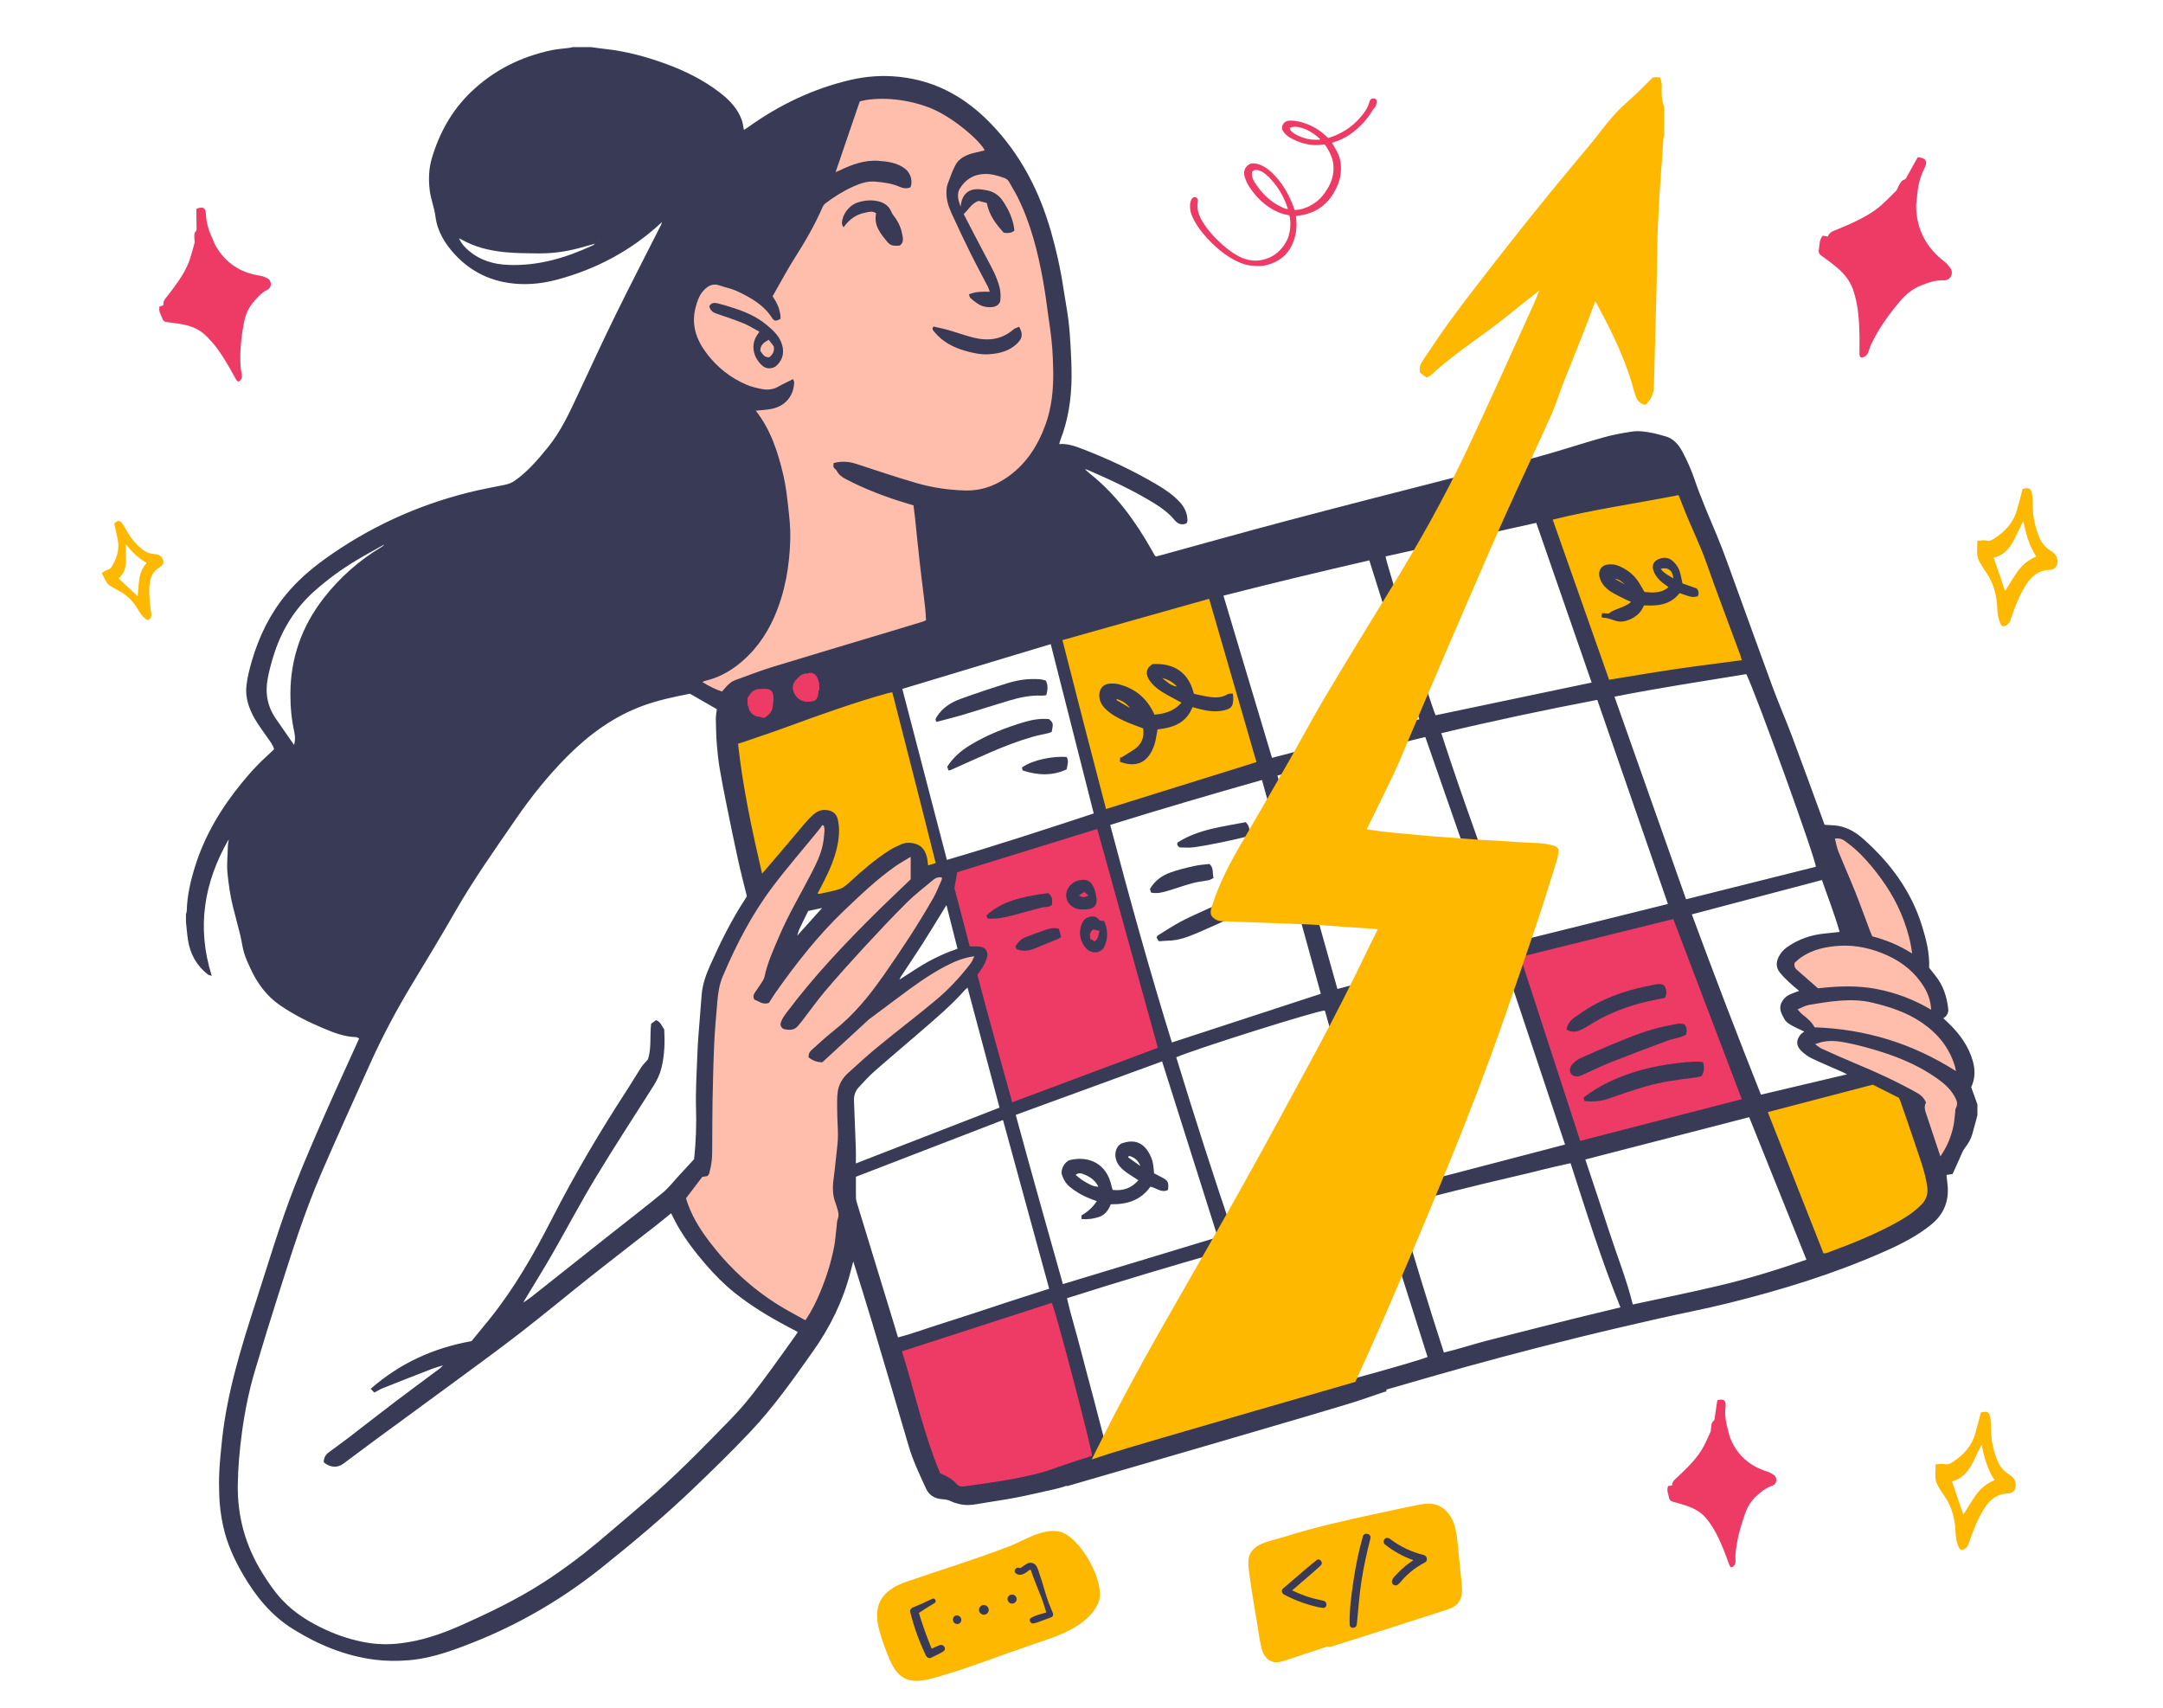 <?xml version="1.0" encoding="UTF-8" standalone="no"?><svg width="570" height="450" viewBox="0 0 570 450" fill="none" xmlns="http://www.w3.org/2000/svg">
<path d="M265.5 292.053L248 229.967L290 217.053L307 276.656L265.5 292.053Z" fill="#EE3B66"/>
<path d="M415 302.98L397 252.318L443 238.411L462 291.06L415 302.98Z" fill="#EE3B66"/>
<path d="M422.5 181.788L405.5 133.609L439.5 121.192L461 174.338L422.5 181.788Z" fill="#FFB800"/>
<path d="M480.5 334.272L462 292.55L499.5 280.629L509 306.457V319.371L480.5 334.272Z" fill="#FFB800"/>
<path d="M290.5 214.57L277.5 166.887L318.5 150.497L332.5 202.649L290.5 214.57Z" fill="#FFB800"/>
<path d="M246.5 392.881L233.5 355.132L279 339.238L292 384.934L279 388.411L246.5 392.881Z" fill="#EE3B66"/>
<path d="M199.5 236.921L190.5 193.709L235 176.325L248.5 227.98L223 236.921H199.5Z" fill="#FFB800"/>
<path d="M223 326.325C223.8 333.08 216.667 344.702 213 349.669L202.5 343.709C198.667 340.894 190.2 334.669 187 332.285C183.8 329.901 180.333 320.033 179 315.397L185 307.947V287.086L187 258.278L207 224.503L216 214.57L220 220.53L211 239.404L204.5 258.278L228 231.457L240 224.503L243.5 231.457L250.5 228.974L248 234.934L239 251.821L235.5 260.265C237.833 258.609 243.6 254.603 248 251.821C253.5 248.344 258 250.828 258.5 253.311C258.9 255.298 246.333 266.06 240 271.192L223 285.596C222.667 296.358 222.2 319.57 223 326.325Z" fill="#FFBEAB"/>
<path d="M505 290.066L511 309.934L517.5 292.55V282.616L516 276.656L511 268.212L510 261.258L508 255.298L505 244.371C502.667 240.397 497 231.06 493 225.497C489 219.934 482.333 218.212 479.5 218.046L488 245.861C485.833 246.358 480.4 247.649 476 248.841C471.6 250.033 471.5 252.318 472 253.311L476 260.762C475.666 261.258 474.4 262.55 472 263.742C469.6 264.934 473 268.212 475 269.702L476 274.172L481.5 278.642L505 290.066Z" fill="#FFBEAB"/>
<path d="M181.5 179.305L190 186.258L248.5 169.868C246.5 157.119 242.6 131.722 243 132.119C243.5 132.616 264.5 128.146 272 126.656C279.5 125.166 278 109.768 280 96.854C282 83.94 275 67.053 272 56.126C269 45.199 262.5 40.728 253.5 30.298C246.3 21.954 232.5 22.186 226.5 23.344L215.5 31.291L195.5 63.08L175 77.484C181.667 106.623 194 166.291 190 171.854C186 177.417 182.667 179.139 181.5 179.305Z" fill="#FFBEAB"/>
<path d="M49.004 240.954V242.933C49.179 244.517 49.295 246.105 49.536 247.68C50.103 251.413 51.835 254.496 54.845 256.832C54.997 256.952 55.238 256.961 55.805 257.13C51.737 244.299 53.791 232.447 60.253 221.183C60.23 221.788 60.052 222.379 60.047 222.976C60.021 225.365 59.699 227.731 59.954 230.156C60.266 233.097 60.655 236.006 61.374 238.872C62.008 241.407 62.713 243.921 63.329 246.461C63.705 248.005 63.874 249.607 64.334 251.124C64.767 252.552 65.41 253.927 66.04 255.288C67.831 259.159 70.3 262.513 73.863 264.947C77.409 267.367 81.236 269.302 85.188 270.953C87.943 272.105 90.752 273.226 93.828 273.284C94.105 273.288 94.377 273.533 94.641 273.658C91.457 280.709 88.264 287.632 85.201 294.616C82.593 300.569 80.008 306.54 77.646 312.595C73.743 322.578 70.715 332.864 67.42 343.056C63.589 354.908 59.891 366.796 58.529 379.248C58.217 382.096 57.949 384.952 57.788 387.812C57.672 389.881 57.712 391.959 57.779 394.032C57.864 396.755 58.225 399.451 58.806 402.12C59.806 406.72 61.726 410.938 64.084 414.973C67.402 420.654 71.47 425.686 77.137 429.223C83.772 433.36 90.854 436.323 98.7 437.333C101.678 437.716 104.652 437.734 107.6 437.498C111.543 437.182 115.383 436.172 119.125 434.873C133.571 429.859 146.744 422.549 158.662 413.002C166.99 406.329 175.166 399.473 182.869 392.088C187.946 387.221 192.987 382.309 197.81 377.197C203.968 370.662 209.13 363.321 214.301 356.003C218.766 349.681 222.133 342.852 224.076 335.346C224.303 334.457 224.545 333.571 224.857 332.379C226.581 337.958 228.237 343.19 229.809 348.448C233.047 359.273 236.262 370.106 239.428 380.952C240.58 384.894 242.335 388.573 244.045 392.284C244.885 394.103 246.47 394.935 248.301 395.051C249.229 395.109 249.993 395.273 250.792 395.674C251.368 395.963 252.02 396.118 252.65 396.288C254.324 396.737 255.995 396.612 257.687 396.31C261.014 395.714 264.372 395.278 267.689 394.637C271.146 393.97 274.575 393.151 278.009 392.381C278.831 392.199 279.648 391.99 280.447 391.723C281.108 391.501 281.72 391.122 282.385 390.913C289.155 388.778 295.956 386.727 302.707 384.525C317.323 379.755 331.92 374.959 346.848 371.2C356.873 368.678 366.795 365.75 376.726 362.885C389.6 359.17 402.55 355.736 415.553 352.519C422.483 350.806 429.44 349.196 436.402 347.608C442.77 346.157 449.191 344.943 455.527 343.372C469.567 339.884 483.369 335.649 496.614 329.772C500.972 327.837 505.228 325.71 508.956 322.658C512.256 319.958 513.627 316.518 513.239 312.332C513.154 311.42 513.042 310.512 512.939 309.605C513.511 309.52 513.966 309.454 514.547 309.369C515.123 308.097 515.69 306.811 516.28 305.539C516.775 304.48 517.146 303.319 517.847 302.411C518.673 301.343 519.334 300.235 519.709 298.968C520.209 297.272 520.633 295.555 521.093 293.851C521.093 292.908 521.093 291.965 521.093 291.022C520.557 289.536 520.026 288.05 519.454 286.457C520.504 284.313 520.562 281.937 519.856 279.504C518.736 275.642 516.463 272.51 513.618 269.743C513.131 269.271 512.636 268.804 512.113 268.301C513.006 267.838 513.507 266.873 513.408 265.934C513.069 262.695 512.104 259.697 510.037 257.112C509.479 256.418 508.929 255.715 508.376 255.012C508.528 251.177 507.594 247.534 506.482 243.943C503.656 234.832 498.186 227.447 491.13 221.16C489.264 219.497 487.138 218.126 484.606 217.655C483.378 217.428 482.11 217.437 480.824 217.339C480.704 217.014 480.574 216.663 480.445 216.311C477.721 208.895 475.032 201.461 472.255 194.062C470.634 189.747 468.776 185.516 467.178 181.191C463.847 172.187 460.627 163.138 457.331 154.12C455.715 149.697 454.174 145.235 452.357 140.897C450.298 135.986 448.177 131.11 446.454 126.065C445.65 123.711 444.618 121.416 443.457 119.213C442.466 117.332 441.135 115.614 438.916 114.983C437.429 114.56 435.924 114.137 434.402 113.897C433.062 113.683 431.651 113.501 430.325 113.692C427.677 114.075 425.02 114.564 422.448 115.29C416.406 116.993 410.449 119.004 404.385 120.619C396.879 122.617 389.278 124.281 381.75 126.203C367.46 129.846 353.176 133.512 338.917 137.285C327.982 140.177 317.086 143.247 306.177 146.236C305.641 146.383 305.101 146.516 304.645 146.637C304.458 146.494 304.36 146.45 304.315 146.379C304.007 145.849 303.717 145.315 303.417 144.786C299.126 137.263 294.138 130.3 287.261 124.85C286.757 124.45 286.301 123.987 285.824 123.556C285.739 123.529 285.654 123.498 285.712 123.516C285.663 123.467 285.725 123.529 285.788 123.587C286.145 123.698 286.516 123.778 286.86 123.929C292.776 126.505 298.626 129.206 304.136 132.596C306.123 133.819 307.981 135.185 309.468 136.978C310.37 138.064 311.348 138.468 312.683 137.917C312.737 137.783 312.804 137.659 312.844 137.53C312.884 137.396 312.924 137.254 312.924 137.12C312.893 135.194 312.138 133.601 310.812 132.204C309.138 130.434 307.168 129.059 305.096 127.831C298.68 124.023 291.937 120.868 284.971 118.199C283.126 117.492 281.238 116.864 279.121 117.011C279.233 116.633 279.295 116.322 279.411 116.033C281.501 110.672 282.336 105.084 282.385 99.371C282.408 96.6 282.265 93.823 282.113 91.056C281.983 88.721 281.814 86.376 281.514 84.058C281.139 81.193 280.581 78.35 280.157 75.49C279.434 70.645 278.34 65.875 277.004 61.169C273.932 50.353 268.917 40.61 261.005 32.46C254.383 25.635 246.559 21.257 236.95 20.243C232.573 19.78 228.282 20.083 224.031 21.079C214.176 23.393 205.241 27.699 197.051 33.585C196.721 33.821 196.359 34.017 196.028 34.221C195.845 33.318 195.774 32.473 195.501 31.699C194.398 28.562 192.17 26.293 189.589 24.318C185.361 21.079 180.641 18.739 175.662 16.902C170.433 14.975 165.083 13.512 159.519 12.911C158.26 12.773 157.01 12.582 155.755 12.417H150.928C150.606 12.488 150.289 12.582 149.968 12.622C148.427 12.826 146.864 12.907 145.35 13.227C137.188 14.958 129.98 18.561 123.974 24.385C118.995 29.216 115.758 35.107 113.798 41.713C112.972 44.503 112.896 47.377 113.253 50.237C113.539 52.542 114.463 54.704 114.753 57.049C115.231 60.933 117.254 64.225 119.875 67.059C124.778 72.362 130.994 74.827 138.17 74.862C141.041 74.876 143.899 74.462 146.681 73.723C157.193 70.925 166.512 65.951 174.46 58.504L174.469 58.419C174.465 58.455 174.456 58.486 174.452 58.521C174.362 58.784 174.304 59.06 174.179 59.304C170.214 67.148 166.168 74.951 162.292 82.835C158.939 89.659 155.768 96.573 152.54 103.455C150.182 108.478 147.922 113.541 144.368 117.897C141.738 121.122 139.067 124.281 135.62 126.692C134.821 127.248 133.968 127.56 133.035 127.751C129.855 128.405 126.658 128.979 123.51 129.766C109.765 133.205 97.119 139.029 85.621 147.295C81.812 150.036 78.297 153.101 75.315 156.731C71.104 161.861 68.268 167.711 66.402 174.033C65.768 176.182 65.214 178.384 64.95 180.6C64.584 183.674 65.544 186.57 67.031 189.226C68.04 191.023 69.322 192.665 70.483 194.373C71.162 195.37 71.979 196.291 72.22 197.461C70.684 198.916 69.161 200.259 67.759 201.714C66.353 203.173 65.022 204.704 63.736 206.274C58.386 212.81 54.073 219.924 51.501 228.016C50.264 231.918 49.321 235.873 49.214 239.988C49.205 240.309 49.076 240.624 49 240.94L49.004 240.954ZM236.659 258.505C236.633 258.496 236.601 258.491 236.574 258.482C236.574 258.514 236.579 258.545 236.583 258.576C236.61 258.545 236.637 258.514 236.664 258.487C236.771 258.398 236.878 258.304 236.99 258.215C237.128 257.922 237.231 257.61 237.405 257.343C239.321 254.434 241.285 251.555 243.156 248.619C245.251 245.327 247.26 241.981 249.408 238.493C250.395 242.395 251.355 246.181 252.324 250.003C252.016 250.123 251.851 250.194 251.681 250.256C247.975 251.547 244.501 253.299 241.223 255.448C239.812 256.374 238.378 257.272 236.958 258.184C236.86 258.291 236.762 258.398 236.664 258.505H236.659ZM102.121 143.1C101.902 143.175 101.678 143.247 101.46 143.322C101.161 143.594 100.897 143.918 100.558 144.123C94.623 147.678 89.537 152.167 85.29 157.63C79.534 165.037 76.569 173.392 76.525 182.762C76.507 186.196 76.824 189.604 77.57 192.968C77.847 194.218 77.757 195.53 77.485 196.291C76.208 194.445 74.868 192.518 73.533 190.592C73.265 190.205 72.993 189.822 72.725 189.435C70.447 186.165 69.813 182.53 70.568 178.691C71.014 176.395 71.635 174.118 72.372 171.898C74.475 165.571 77.945 160.099 82.973 155.655C86.402 152.62 90.091 149.929 94.02 147.58C96.476 146.112 98.999 144.759 101.495 143.358C101.719 143.287 101.942 143.211 102.165 143.14C102.339 143.051 102.518 142.962 102.692 142.873C102.482 142.926 102.304 143.011 102.125 143.1H102.121ZM210.014 246.644C209.961 246.657 209.907 246.671 209.911 246.671C209.916 246.671 209.983 246.67 210.05 246.679C210.26 246.03 210.412 245.349 210.697 244.731C211.443 243.125 212.242 241.55 212.979 240.046C214.288 239.766 215.395 239.526 216.645 239.259C214.341 241.826 212.175 244.232 210.014 246.644ZM156.885 64.194C156.974 64.123 157.063 64.056 156.929 64.158C157.108 64.136 156.983 64.149 156.862 64.167C156.648 64.336 156.456 64.55 156.215 64.661C149.115 67.949 141.765 70.151 133.825 69.799C130.061 69.63 126.587 68.62 123.648 66.165C122.577 65.27 121.617 64.26 120.956 62.81C121.233 62.926 121.353 62.961 121.46 63.024C125.028 65.097 128.958 66.036 132.995 66.445C135.901 66.739 138.84 66.734 141.765 66.77C145.413 66.814 149.003 66.338 152.531 65.395C153.982 65.008 155.429 64.594 156.876 64.194H156.885ZM256.794 251.965C256.803 251.942 256.812 251.92 256.821 251.898C256.807 251.929 256.794 251.96 256.78 251.987C256.432 252.641 256.173 253.357 255.727 253.94C253.021 257.468 249.993 260.729 246.581 263.572C241.661 267.674 236.557 271.558 231.604 275.62C228.8 277.92 226.099 280.353 223.428 282.805C222.053 284.068 221.07 285.696 220.785 287.534C220.526 289.189 220.615 290.902 220.615 292.592C220.615 295.64 221.026 298.683 220.673 301.735C220.334 304.635 220.088 307.545 219.691 310.437C219.383 312.666 219.347 314.837 220.164 316.968C220.347 317.448 220.472 317.951 220.633 318.44C220.923 319.339 221.133 320.207 220.776 321.181C220.521 321.871 220.535 322.658 220.441 323.401C220.222 325.167 220.124 326.956 219.78 328.7C218.981 332.748 217.735 336.672 216.15 340.48C215.091 343.03 213.881 345.508 212.242 347.901C209.786 346.518 207.313 345.254 204.977 343.781C197.913 339.337 191.902 333.74 186.879 327.094C184.284 323.663 182.047 320.033 180.77 315.767C182.221 313.862 183.699 311.918 185.07 310.117C185.691 310.019 186.057 309.961 186.437 309.898C186.606 309.649 186.852 309.44 186.91 309.187C187.169 308.048 187.464 306.9 187.571 305.743C187.7 304.302 187.674 302.847 187.687 301.397C187.723 297.584 187.696 293.767 187.776 289.954C187.879 284.918 187.991 279.882 188.218 274.85C188.384 271.237 188.732 267.629 189.027 264.021C189.214 261.726 189.549 259.443 190.451 257.308C194.019 248.873 198.221 240.762 203.771 233.453C207.589 228.425 211.738 223.643 215.73 218.745C216.083 218.309 216.4 217.846 216.73 217.392C216.86 217.468 216.989 217.543 217.114 217.619C217.177 218.024 217.315 218.429 217.279 218.825C217.186 219.995 217.092 221.174 216.873 222.326C216.328 225.164 215.06 227.731 213.738 230.272C210.912 235.722 207.764 241.007 205.348 246.671C203.861 250.158 202.258 253.597 201.472 257.343C201.333 257.997 200.9 258.607 200.534 259.19C200.012 260.026 199.395 260.8 198.868 261.637C198.534 262.166 198.386 262.762 198.81 263.416C199.945 263.768 200.905 264.853 202.628 264.279C203.146 263.474 203.763 262.429 204.459 261.441C209.862 253.811 215.605 246.461 222.401 239.979C226.742 235.842 231.069 231.691 235.998 228.239C237.173 227.416 238.445 226.726 239.986 225.778V231.664C240.053 231.575 239.955 231.74 239.821 231.869C237.168 234.418 234.485 236.936 231.859 239.517C223.04 248.192 214.524 257.143 207.107 267.069C206.428 267.976 205.812 268.911 205.669 269.996C205.821 270.69 206.196 271.104 206.803 271.224C208.098 271.473 209.353 271.491 210.295 270.33C210.653 269.889 211.028 269.467 211.372 269.017C213.417 266.366 215.35 263.625 217.516 261.076C220.78 257.232 224.156 253.473 227.577 249.762C231.287 245.741 235.034 241.746 238.91 237.884C241.076 235.731 243.532 233.862 245.876 231.891C246.528 231.344 247.291 231.024 248.238 231.237C248.185 231.531 248.189 231.78 248.1 231.98C247.385 233.555 246.765 235.183 245.912 236.683C241.902 243.712 237.445 250.457 232.801 257.081C229.006 262.5 224.862 267.594 219.588 271.7C217.654 273.204 215.895 274.926 214.042 276.532C213.444 277.052 213.019 277.626 213.082 278.614C214.1 279.441 215.297 279.926 216.69 279.913C216.909 279.717 217.087 279.566 217.257 279.41C221.173 275.806 225.085 272.198 229.001 268.599C229.139 268.47 229.305 268.377 229.457 268.266C231.877 266.464 234.306 264.666 236.717 262.851C240.714 259.844 244.751 256.894 249.207 254.576C251.601 253.331 254.07 252.312 256.776 251.983L256.794 251.965ZM137.866 343.31L137.817 343.39L137.902 343.341C137.991 343.127 138.063 342.901 138.179 342.705C140.581 338.71 143.055 334.759 145.382 330.719C149.275 323.944 152.915 317.017 156.956 310.33C161.872 302.189 167.092 294.229 172.183 286.19C173.143 284.678 173.889 283.116 174.322 281.332C175.139 277.991 175.228 274.641 175.041 271.269C174.402 270.379 174.09 269.253 172.884 268.817C172.496 269.102 172.085 269.4 171.594 269.765C171.21 272.964 171.728 276.314 170.723 279.183C170.017 280.002 169.428 280.549 169.004 281.203C167.651 283.294 166.396 285.447 165.034 287.534C157.974 298.376 151.414 309.507 145.524 321.025C140.769 330.332 135.602 339.395 129.02 347.576C127.341 349.663 125.627 351.723 124.256 353.396C113.967 355.255 105.322 359.308 97.682 365.959C98.008 366.302 98.32 366.631 98.629 366.951C99.535 366.489 100.258 366.044 101.04 365.732C105.229 364.064 109.422 362.414 113.628 360.79C114.673 360.385 115.762 360.096 116.83 359.753C116.852 359.642 116.874 359.526 116.839 359.704C116.995 359.664 116.892 359.691 116.794 359.717C116.539 359.98 116.321 360.287 116.03 360.505C112.074 363.463 108.082 366.378 104.148 369.367C99.91 372.584 95.731 375.871 91.506 379.11C89.899 380.343 88.233 381.495 86.621 382.714C85.755 383.368 85.273 384.244 85.326 385.325C86.844 386.691 88.881 386.869 90.408 385.748C93.261 383.653 96.07 381.504 98.923 379.408C105.693 374.434 112.489 369.496 119.254 364.509C125.216 360.113 131.222 355.767 137.076 351.229C143.564 346.197 149.878 340.943 156.313 335.845C161.747 331.538 167.253 327.316 172.719 323.045C174.112 321.955 175.474 320.825 176.854 319.708C177.439 320.843 177.939 321.911 178.52 322.929C180.623 326.626 183.204 329.985 185.981 333.197C188.268 335.84 190.71 338.336 193.443 340.534C197.832 344.062 202.624 346.967 207.598 349.587C208.46 350.041 209.322 350.504 210.233 350.989C209.934 351.451 209.746 351.772 209.527 352.074C207.527 354.868 205.54 357.671 203.512 360.447C200.154 365.052 196.756 369.656 192.782 373.74C185.213 381.513 177.658 389.312 169.356 396.341C165.364 399.722 161.421 403.161 157.407 406.511C152.959 410.226 148.306 413.683 143.435 416.837C136.379 421.406 128.828 425.041 121.157 428.427C116.151 430.633 111.002 432.382 105.519 433.027C102.545 433.378 99.58 433.352 96.646 432.844C92.935 432.199 89.354 431.065 85.929 429.499C81.566 427.506 77.534 425.023 74.243 421.473C72.278 419.351 70.68 416.975 69.157 414.533C64.74 407.445 62.561 399.749 62.66 391.398C62.713 386.736 63.137 382.109 63.758 377.486C64.49 372.05 65.562 366.68 67.116 361.421C69.157 354.512 71.287 347.625 73.479 340.761C76.855 330.177 80.182 319.562 84.589 309.347C88.778 299.639 93.159 290.012 97.499 280.371C100.745 273.155 104.456 266.179 108.546 259.403C112.391 253.032 116.258 246.675 119.951 240.22C124.783 231.784 130.4 223.87 135.901 215.875C139.974 209.954 144.435 204.375 149.521 199.276C155.29 193.501 161.721 188.781 169.473 185.952C173.554 184.466 177.774 183.598 181.819 182.797C184.231 184.185 186.504 185.498 188.902 186.877C188.812 187.718 188.62 188.639 188.638 189.56C188.674 191.815 188.741 194.071 188.915 196.318C189.071 198.373 189.308 200.428 189.647 202.462C190.192 205.696 190.822 208.917 191.474 212.129C192.469 217.041 193.474 221.952 194.55 226.846C195.234 229.956 196.051 233.035 196.823 236.171C196.698 236.376 196.555 236.62 196.404 236.852C192.742 242.444 189.79 248.414 187.084 254.501C186.004 256.939 185.106 259.461 184.901 262.166C184.637 265.636 184.338 269.102 184.079 272.568C183.941 274.396 183.824 276.229 183.762 278.062C183.606 282.671 183.28 287.289 183.418 291.894C183.556 296.521 183.387 301.107 182.913 305.45C181.391 307.105 180.024 308.595 178.649 310.081C177.336 311.496 176.144 313.071 174.661 314.285C170.075 318.049 165.373 321.67 160.72 325.354C153.853 330.791 146.994 336.241 140.121 341.673C139.393 342.247 138.612 342.754 137.853 343.292L137.866 343.31ZM253.123 54.419C252.896 53.619 252.538 52.831 252.471 52.017C252.413 51.301 252.485 50.442 252.837 49.85C254.32 47.341 256.513 45.913 259.527 45.837C261.313 45.793 262.952 46.309 264.604 46.874C265.229 47.092 265.649 47.43 265.957 48.004C266.649 49.285 267.448 50.509 268.1 51.808C271.624 58.864 273.517 66.427 274.901 74.124C275.62 78.128 276.062 82.181 276.674 86.203C277.268 90.113 277.505 94.041 277.549 97.997C277.603 102.766 277.138 107.442 275.491 111.962C273.374 117.768 270.128 122.71 264.841 126.149C261.684 128.205 258.294 129.339 254.463 129.246C250.096 129.139 245.804 128.529 241.638 127.324C236.213 125.753 230.854 123.938 225.482 122.185C223.544 121.554 221.629 121.509 219.695 122.016C219.548 123.053 219.552 123.053 219.963 123.467C220.155 123.662 220.392 123.845 220.512 124.081C221.026 125.099 221.874 125.709 222.861 126.229C228.041 128.948 233.484 130.999 239.08 132.671C239.656 132.845 240.232 133.018 240.732 133.165C240.879 134.358 241.022 135.43 241.134 136.502C241.527 140.221 241.888 143.949 242.304 147.669C242.652 150.783 243.054 153.893 243.429 157.003C243.567 158.168 243.719 159.329 243.831 160.499C243.925 161.469 243.965 162.448 244.032 163.436C243.607 163.614 243.317 163.765 243.009 163.858C239.901 164.806 236.789 165.749 233.676 166.683C223.652 169.7 213.609 172.667 203.602 175.741C200.23 176.778 196.935 178.055 193.622 179.274C193.023 179.496 192.461 179.91 191.983 180.342C191.366 180.902 190.849 181.574 190.255 182.232C188.464 181.627 186.794 180.778 185.075 179.719C185.468 179.554 185.678 179.43 185.905 179.381C188.942 178.678 191.67 177.303 194.131 175.43C198.587 172.035 201.807 167.658 204.035 162.573C206.92 155.988 208.09 149.017 208.259 141.885C208.326 139.171 208.027 136.44 207.728 133.735C207.415 130.901 207.089 128.049 206.446 125.282C205.031 119.182 203.115 113.261 199.168 108.216C200.605 108.06 202.021 108.02 203.378 107.735C206.955 106.988 209.134 104.376 209.282 100.791C209.295 100.479 209.076 100.154 208.987 99.901C207.634 100.586 206.393 101.142 205.227 101.818C203.888 102.597 202.445 102.81 200.994 102.557C199.52 102.299 198.029 101.934 196.658 101.347C192.447 99.545 188.973 96.751 186.213 93.116C183.449 89.472 182.078 85.451 183.347 80.859C183.798 79.227 184.329 77.607 185.584 76.366C186.682 75.276 187.906 74.631 189.527 75.191C191.072 75.725 192.72 76.028 194.193 76.709C197.801 78.386 201.253 80.321 203.49 83.822C204.035 84.677 204.575 84.672 205.701 83.991C205.692 81.794 204.852 79.858 203.588 78.101C204.057 77.26 204.481 76.477 204.924 75.707C206.352 73.225 207.71 70.689 209.246 68.273C212.05 63.86 214.694 59.371 216.77 54.562C216.927 54.197 217.203 53.828 217.52 53.587C219.82 51.843 222.254 50.318 224.897 49.134C226.764 48.293 228.697 47.662 230.765 47.862C232.913 48.071 235.065 48.329 237.075 49.228C238.008 49.646 238.968 49.757 239.932 49.361C240.611 47.759 239.964 45.575 238.517 44.463C236.467 42.892 234.034 42.568 231.573 42.381C227.867 42.1 224.527 43.342 221.271 44.908C220.972 45.05 220.66 45.166 220.195 45.361C222.374 38.986 224.478 32.829 226.563 26.721C230.783 25.559 238.102 25.737 244.907 28.358C250.922 30.676 258.214 37.029 259.491 39.591C259.263 39.662 259.049 39.742 258.826 39.796C257.691 40.081 256.526 40.276 255.423 40.663C253.829 41.224 252.418 42.158 251.668 43.706C250.891 45.299 250.274 46.976 249.676 48.649C249.457 49.25 249.426 49.939 249.408 50.589C249.359 52.502 249.899 54.313 250.672 56.017C252.293 59.598 253.985 63.148 255.727 66.672C257.2 69.648 258.785 72.567 260.313 75.516C260.509 75.899 260.621 76.322 260.835 76.882C258.861 76.838 257.124 76.797 255.32 77.567C255.481 77.945 255.53 78.35 255.762 78.559C256.347 79.098 256.99 79.582 257.656 80.027C258.839 80.815 260.17 81.055 261.572 80.899C262.644 80.784 263.537 80.085 263.622 79.067C263.706 78.052 263.693 76.984 263.47 75.997C262.804 73.096 261.34 70.52 259.955 67.913C257.933 64.114 255.963 60.283 253.945 56.408C255.32 55.171 256.088 53.49 257.906 52.938C258.678 53.138 259.433 53.334 260.045 53.49C260.67 56.84 262.581 59.162 264.519 61.329C265.649 61.471 266.52 61.453 267.319 60.75C267.038 57.858 265.863 55.314 264.247 52.92C263.179 51.336 261.71 50.438 259.862 50.104C259.491 50.037 259.116 50.002 258.741 49.944C255.427 49.432 253.463 51.038 253.155 54.415L253.123 54.419ZM375.601 194.209C382.036 212.681 388.399 230.944 394.758 249.184C380.589 253.01 366.563 256.796 352.443 260.609C347.187 241.906 341.918 223.167 336.636 204.361C349.576 200.713 362.495 197.314 375.605 194.204L375.601 194.209ZM439.541 238.204C426.007 241.563 412.601 244.886 399.076 248.241C392.663 229.894 385.818 211.8 379.816 193.208C393.53 189.929 407.171 187.046 420.92 184.421C427.123 202.337 433.294 220.164 439.537 238.204H439.541ZM412.427 301.597C397.307 305.543 382.388 309.44 367.34 313.373C362.548 297.157 357.945 281.007 353.533 264.849C353.814 264.666 353.926 264.555 354.051 264.52C367.737 260.84 381.428 257.165 395.119 253.508C395.454 253.42 395.838 253.495 396.383 253.495C401.724 269.511 407.06 285.505 412.423 301.592L412.427 301.597ZM289.15 218.429C294.495 237.719 299.809 256.921 305.123 276.109C292.45 280.847 279.688 285.625 266.734 290.466C263.613 279.17 260.46 267.99 257.562 256.867C258.147 256.031 258.656 255.404 259.053 254.714C259.446 254.029 259.795 253.299 260.031 252.548C260.612 250.706 259.634 249.433 257.665 249.393C256.972 249.38 256.28 249.393 255.557 249.393C254.155 244.046 252.797 238.876 251.511 233.996C251.788 232.425 252.016 231.139 252.244 229.849C264.523 226.05 276.844 222.242 289.146 218.438L289.15 218.429ZM292.566 217.37C305.931 213.215 319.14 209.335 332.563 205.531C337.765 224.435 342.918 243.151 348.067 261.872C334.885 266.183 321.895 270.428 308.816 274.703C302.962 255.777 297.648 236.669 292.562 217.374L292.566 217.37ZM324.9 324.954C319.645 309.498 314.706 294.069 309.968 278.596C315.751 276.153 347.491 266.179 349.13 266.281C353.649 282.346 358.168 298.416 362.714 314.583C350.103 318.04 337.587 321.47 324.896 324.954H324.9ZM460.198 177.632C463.003 183.46 478.511 226.388 478.511 228.403C467.187 231.237 455.836 234.085 444.315 236.967C438.023 219.158 431.767 201.452 425.448 183.576C437.094 181.276 448.624 179.532 460.194 177.632H460.198ZM225.554 310.085C238.486 305.098 251.315 300.151 264.314 295.137C268.391 310.023 272.409 324.718 276.482 339.591C273.07 340.685 269.766 341.739 266.466 342.812C263.157 343.888 259.857 345 256.548 346.082C253.239 347.163 249.926 348.235 246.608 349.285C243.317 350.326 240.08 351.545 236.65 352.421C236.208 350.949 235.82 349.65 235.422 348.355C232.243 337.962 229.055 327.565 225.88 317.168C225.728 316.679 225.576 316.167 225.567 315.66C225.531 313.827 225.554 311.994 225.554 310.081V310.085ZM427.025 344.498C423.109 345.445 419.237 346.366 415.374 347.318C411.503 348.275 407.636 349.254 403.769 350.232C399.857 351.224 395.945 352.225 392.034 353.227C388.193 354.21 384.429 355.482 380.504 356.403C376.253 343.408 372.413 330.501 368.559 317.506C373.734 316.207 378.727 314.939 383.723 313.707C388.774 312.461 393.824 311.202 398.897 310.05C403.898 308.915 408.846 307.541 413.883 306.517C418.031 319.312 421.952 331.956 427.025 344.493V344.498ZM476.042 331.934C468.602 334.528 461.074 336.863 453.406 338.687C445.748 340.511 438.027 342.064 430.28 343.746C428.637 337.126 426.158 330.973 424.113 324.678C422.05 318.334 419.92 312.007 417.768 305.534C432.209 301.806 446.552 298.104 460.953 294.39C466.003 306.953 470.996 319.384 476.042 331.938V331.934ZM322.297 329.732C326.798 342.82 331.224 355.696 335.711 368.744C320.85 372.673 306.507 377.878 291.807 382.407C290.611 377.816 289.463 373.367 288.293 368.918C287.11 364.42 285.873 359.931 284.721 355.424C283.586 350.989 282.216 346.607 281.166 342.091C294.897 337.735 308.495 333.633 322.302 329.732H322.297ZM419.442 179.857C405.564 182.766 391.944 185.622 378.316 188.479C377.128 185.912 365.107 147.864 365.129 146.623C378.285 143.691 391.467 140.755 404.84 137.774C409.726 151.864 414.58 165.851 419.438 179.857H419.442ZM416.415 300.627C411.137 284.406 405.903 268.306 400.647 252.16C414.093 248.828 427.502 245.509 440.948 242.177C446.972 258.006 452.973 273.787 459.006 289.647C444.793 293.313 430.673 296.952 416.415 300.627ZM322.404 156.963C335.242 153.67 348 150.627 360.847 147.66C365.263 161.687 369.653 175.621 374.034 189.529C361.093 192.919 348.188 196.3 335.202 199.703C330.938 185.458 326.691 171.284 322.404 156.963ZM280.094 338.367C275.915 323.49 271.722 308.737 267.672 293.78C280.644 289.042 293.424 284.371 306.239 279.69C311.151 295.199 316.014 310.57 320.904 326.012C307.325 330.123 293.79 334.221 280.094 338.372V338.367ZM277.17 343.314C278.014 344.671 287.788 381.904 287.77 383.621C285.609 384.32 283.417 385.014 281.242 385.735C278.884 386.518 276.576 387.461 274.182 388.102C271.329 388.862 268.417 389.458 265.506 389.966C261.804 390.611 258.08 391.109 254.36 391.638C253.57 391.75 252.695 391.781 252.123 391.082C251.007 389.725 249.502 388.982 247.751 388.222C243.438 377.949 241.089 366.947 237.695 356.087C250.971 351.794 264.086 347.55 277.17 343.314ZM276.893 169.74C280.675 184.635 284.439 199.45 288.226 214.358C275.352 218.571 262.59 222.793 249.529 226.588C245.595 211.497 241.696 196.549 237.78 181.534C250.815 177.601 263.747 173.704 276.893 169.735V169.74ZM244.572 228.034C244.474 227.291 244.434 226.784 244.34 226.286C244.005 224.47 243.148 222.936 241.317 222.375C240.08 221.992 238.696 221.935 237.432 222.504C236.405 222.967 235.373 223.443 234.422 224.039C230.743 226.361 227.469 229.2 224.263 232.118C223.406 232.901 222.513 233.8 221.463 234.187C219.713 234.832 217.829 235.108 215.993 235.526C215.85 235.557 215.685 235.49 215.44 235.455C215.716 234.934 215.944 234.525 216.159 234.107C217.989 230.557 219.789 226.997 220.624 223.047C221.124 220.68 221.334 218.304 220.78 215.924C220.405 214.309 219.298 213.571 217.632 213.437C216.225 213.326 215.163 213.909 214.194 214.776C213.595 215.31 213.019 215.875 212.497 216.485C210.264 219.101 208.063 221.743 205.839 224.364C204.231 226.263 202.602 228.145 200.824 230.223C198.172 218.794 195.743 207.489 194.492 195.988C195.135 195.784 195.577 195.65 196.015 195.499C199.73 194.213 203.463 192.981 207.152 191.628C215.984 188.394 224.83 185.209 233.895 182.677C234.279 182.571 234.677 182.513 235.141 182.419C238.986 197.501 242.835 212.427 246.577 227.442C245.84 227.66 245.318 227.816 244.563 228.038L244.572 228.034ZM339.538 367.548C335.059 354.57 330.607 341.664 326.115 328.642C338.752 325.096 351.282 321.773 363.866 318.698C368.014 331.765 372.104 344.671 376.199 357.573C372.221 359.175 341.655 367.525 339.538 367.548ZM318.631 157.786C322.824 172.249 326.964 186.535 331.107 200.82C317.876 204.944 304.775 209.033 291.463 213.184C287.605 198.431 283.765 183.66 279.978 168.681C292.973 165.02 305.788 161.403 318.631 157.786ZM424.037 179.114C419.081 165.042 414.151 151.059 409.172 136.929C420.027 134.233 431.218 132.654 442.341 130.469C442.739 131.47 443.127 132.427 443.498 133.388C445.413 138.402 447.874 143.18 449.66 148.26C452.513 156.384 455.594 164.428 458.568 172.507C458.752 173.005 458.863 173.53 458.988 173.975C453.027 174.767 447.231 175.479 441.452 176.329C435.683 177.178 429.932 178.171 424.042 179.118L424.037 179.114ZM465.856 293.05C475.055 290.648 484.155 288.268 493.524 285.821C495.716 286.924 498.141 288.143 500.392 289.273C500.584 289.683 500.682 289.847 500.744 290.025C502.035 293.767 503.361 297.495 504.602 301.254C505.835 304.991 507.286 308.662 507.853 312.595C508.121 314.459 507.724 315.993 506.402 317.355C504.678 319.134 502.664 320.518 500.526 321.733C494.448 325.181 487.973 327.743 481.436 330.154C481.146 330.261 480.815 330.252 480.543 330.288C475.644 317.866 470.781 305.534 465.856 293.05ZM475.47 271.838C475.077 272.136 474.778 272.287 474.577 272.519C473.237 274.067 473.26 275.588 474.765 276.999C475.546 277.728 476.439 278.414 477.399 278.867C480.11 280.158 482.883 281.319 485.629 282.533C485.924 282.662 486.209 282.822 486.754 283.089C479.002 284.922 471.554 286.684 464.047 288.459C457.756 272.63 451.723 256.876 445.838 240.945C457.332 237.911 468.674 234.916 480.127 231.896C481.722 236.54 483.485 240.967 484.785 245.581C483.325 245.732 482.065 245.87 480.802 245.994C477.171 246.359 473.836 247.52 470.853 249.647C469.87 250.35 469.138 251.244 468.633 252.334C468.004 253.695 468.062 255.017 468.982 256.191C469.705 257.112 470.54 257.953 471.389 258.763C472.25 259.581 473.197 260.32 474.121 261.103C473.188 261.459 472.38 261.726 471.616 262.073C470.741 262.473 470.08 263.105 469.589 263.963C468.589 265.699 469.469 267.162 470.25 268.581C470.585 269.191 471.259 269.689 471.884 270.054C472.96 270.686 474.121 271.175 475.483 271.838H475.47ZM263.398 291.876C250.766 296.779 238.267 301.628 225.54 306.571C225.54 305.116 225.576 303.852 225.531 302.598C225.384 298.411 225.219 294.225 225.045 290.039C224.987 288.699 225.397 287.498 226.277 286.533C227.639 285.038 229.023 283.539 230.542 282.204C234.471 278.743 238.499 275.388 242.451 271.949C246.546 268.39 250.721 264.911 254.32 260.818C254.467 260.649 254.655 260.52 254.972 260.249C257.799 270.85 260.581 281.296 263.403 291.876H263.398ZM472.929 253.704C473.394 253.308 473.961 252.743 474.604 252.294C477.64 250.181 481.128 249.451 484.731 249.229C489.179 248.953 493.412 249.963 497.435 251.796C501.423 253.615 504.719 256.307 507.023 260.071C508.121 261.864 508.791 263.83 508.903 266.077C504.352 263.372 499.61 261.588 494.542 260.613C489.442 259.635 484.343 259.826 479.087 260.435C477.265 258.843 475.381 257.214 473.519 255.555C473.054 255.141 472.733 254.607 472.929 253.7V253.704ZM515.445 282.253C503.986 274.939 491.644 271.171 478.189 270.704C477.457 269.298 476.185 268.266 474.89 267.242C474.519 266.949 474.229 266.553 473.688 265.979C474.858 265.507 475.729 264.978 476.658 264.818C479.435 264.342 482.226 263.87 485.031 263.67C487.795 263.474 490.581 263.536 493.318 264.186C498.003 265.303 502.535 266.771 506.545 269.533C510.675 272.376 513.672 276.065 515.145 280.9C515.279 281.336 515.342 281.79 515.44 282.248L515.445 282.253ZM511.332 304.707C510.068 300.916 508.907 297.388 507.719 293.865C507.34 292.743 506.898 291.64 507.55 290.559C507.036 289.291 506.161 288.521 505.116 287.939C499.86 285.002 494.408 282.484 488.844 280.189C485.892 278.97 482.985 277.648 480.074 276.336C479.507 276.082 479.029 275.642 478.297 275.144C478.989 274.917 479.373 274.774 479.766 274.668C482.061 274.045 484.392 274.329 486.634 274.779C489.791 275.406 492.921 276.256 495.989 277.239C501.106 278.876 506.014 281.021 510.425 284.144C512.207 285.403 513.846 286.809 514.967 288.731C515.578 289.776 516.083 290.786 515.413 292.009C515.244 292.321 515.275 292.743 515.23 293.117C515.087 294.283 515.038 295.466 514.797 296.61C514.203 299.421 513.167 302.064 511.341 304.716L511.332 304.707ZM483.544 220.987C485.196 220.689 486.093 221.543 487.009 222.233C489.393 224.021 491.443 226.165 493.341 228.461C496.868 232.732 499.789 237.359 501.704 242.569C502.723 245.327 503.508 248.152 503.892 251.262C500.57 249.126 497.114 247.716 493.412 246.737C493.216 246.288 492.988 245.83 492.809 245.354C491.496 241.892 490.251 238.409 488.88 234.97C487.455 231.397 485.883 227.887 484.441 224.319C484.03 223.3 483.856 222.188 483.539 220.991L483.544 220.987ZM103.362 142.441L103.322 142.379L103.389 142.37L103.362 142.441ZM157.876 63.816L157.831 63.749L157.903 63.74L157.876 63.811V63.816Z" fill="#383A56"/>
<path d="M186.905 80.752C187.222 81.856 187.888 82.332 188.808 82.643C191.206 83.449 193.608 84.254 195.948 85.206C197.368 85.784 198.672 86.634 200.114 87.408C199.846 87.808 199.69 88.031 199.543 88.253C197.471 91.381 198.935 94.825 201.114 96.533C202.065 97.28 203.727 97.245 204.731 96.261C206.455 94.584 206.803 92.44 205.812 90.064C205.022 88.173 203.53 86.879 202.012 85.606C199.172 83.231 195.805 81.909 192.317 80.846C191.237 80.517 190.161 80.174 189.062 79.921C188.209 79.725 187.37 79.76 186.905 80.748V80.752ZM202.583 89.53C203.115 90.229 203.535 90.776 203.887 91.239C204.155 92.555 203.637 93.419 202.717 94.139C201.418 94.251 200.963 93.272 200.364 92.471C200.324 90.95 201.284 90.233 202.583 89.53Z" fill="#383A56"/>
<path d="M268.569 86.096C268.011 86.354 267.435 86.487 267.042 86.83C263.8 89.659 260.076 89.913 256.133 88.867C254.039 88.311 251.994 87.568 249.913 86.972C248.613 86.599 247.278 86.345 246.01 86.047C245.461 86.754 245.921 87.075 246.251 87.479C248.395 90.104 251.257 91.577 254.441 92.471C256.428 93.032 258.464 93.485 260.558 93.352C263.448 93.169 266.158 92.489 268.252 90.291C269.449 89.037 269.57 87.982 268.574 86.091L268.569 86.096Z" fill="#383A56"/>
<path d="M237.11 64.719C238.298 63.842 237.923 62.619 237.726 61.582C237.4 59.883 236.641 58.317 235.57 56.924C235.342 56.626 235.101 56.319 234.971 55.977C234.15 53.846 232.395 53.089 230.323 52.858C228.809 52.689 227.317 52.902 225.871 53.401C223.758 54.13 221.95 56.511 221.87 58.739C221.856 59.109 222.03 59.482 222.285 59.918C223.718 57.898 225.527 56.537 227.88 56.066C228.854 55.87 229.912 55.478 230.872 56.208C230.198 59.402 232.073 61.627 233.895 63.811C234.676 64.745 235.485 64.839 237.115 64.714L237.11 64.719Z" fill="#383A56"/>
<path d="M259.911 241.27C260.049 241.554 260.17 241.795 260.308 242.075C262.613 242.177 264.818 241.781 267.002 241.172C269.534 240.464 272.075 239.797 274.616 239.121C275.46 238.898 276.442 239.214 277.219 238.4C277.331 237.234 277.411 236.038 276.129 235.348C267.748 236.442 263.47 237.991 259.907 241.27H259.911Z" fill="#383A56"/>
<path d="M285.377 231.82C284.086 231.927 282.885 232.341 281.997 233.328C279.795 235.775 281.394 238.938 283.957 239.503C284.939 239.721 286.029 239.677 287.038 239.53C288.48 239.316 289.146 238.258 288.949 236.776C288.775 235.477 288.565 234.191 287.788 233.07C287.199 232.22 286.426 231.802 285.381 231.824L285.377 231.82ZM284.269 235.984C284.801 235.651 285.234 235.375 285.725 235.063C286.132 235.392 286.466 235.673 286.85 235.984C285.734 236.536 285.475 236.54 284.269 235.984Z" fill="#383A56"/>
<path d="M290.923 242.671C290.552 242.644 290.226 242.618 289.825 242.586C288.994 241.381 287.824 241.221 286.52 241.812C286.154 241.977 285.765 242.257 285.556 242.591C283.868 245.233 284.573 248.366 286.489 250.154C287.677 251.262 290.101 251.417 291.102 249.291C291.981 247.422 291.986 244.735 290.927 242.675L290.923 242.671ZM289.775 245.296C289.347 246.337 289.539 247.387 288.454 248.059C288.079 247.836 287.659 247.591 287.324 247.391C287.11 246.368 287.168 245.572 288.065 244.922C288.543 245.029 289.074 245.145 289.78 245.3L289.775 245.296Z" fill="#383A56"/>
<path d="M267.56 249.402C267.676 249.651 267.788 249.901 267.881 250.105C269.663 250.83 271.315 250.523 272.968 249.807C274.821 249.006 276.71 248.286 278.576 247.516C278.907 247.378 279.21 247.169 279.657 246.92C279.429 246.114 279.224 245.385 279.036 244.726C277.674 244.375 276.576 244.669 275.517 245.02C273.745 245.612 271.999 246.288 270.248 246.96C269.06 247.414 268.257 248.312 267.555 249.398L267.56 249.402Z" fill="#383A56"/>
<path d="M304.784 247.026C304.944 247.338 305.114 247.658 305.248 247.916C305.431 247.974 305.525 248.027 305.61 248.023C306.355 247.979 307.097 247.885 307.838 247.872C310.745 247.832 313.362 246.755 315.965 245.647C318.046 244.762 320.1 243.81 322.163 242.885C325.713 241.287 329.437 240.353 333.291 239.859C333.809 239.793 334.3 239.517 334.845 239.325C334.599 238.08 335.019 236.905 334.081 235.895C332.072 235.642 330.027 235.873 327.977 236.22C324.467 236.816 321.203 238.124 318.001 239.61C315.701 240.678 313.357 241.674 311.12 242.867C309.057 243.966 307.106 245.269 305.114 246.501C304.971 246.59 304.913 246.808 304.779 247.026H304.784Z" fill="#383A56"/>
<path d="M319.792 231.371C319.444 230.005 319.899 228.728 318.725 227.656C317.474 227.816 316.059 227.892 314.701 228.199C312.558 228.683 310.397 229.182 308.343 229.943C306.204 230.734 304.337 232.038 303.038 234.245C303.109 234.485 303.216 234.859 303.315 235.197C305.043 235.57 306.534 235.103 308.021 234.654C310.138 234.018 312.223 233.27 314.353 232.696C315.706 232.332 317.126 232.216 318.506 231.936C318.926 231.851 319.31 231.589 319.792 231.371Z" fill="#383A56"/>
<path d="M329.165 220.124C329.299 218.776 329.37 217.659 328.25 216.654C322.23 217.833 315.974 218.46 310.388 221.957C310.035 222.424 310.25 222.869 310.848 223.3C312.054 223.3 313.335 223.438 314.572 223.269C316.899 222.953 319.203 222.495 321.507 222.037C323.579 221.623 325.642 221.143 327.7 220.662C328.192 220.546 328.656 220.315 329.161 220.128L329.165 220.124Z" fill="#383A56"/>
<path d="M332.483 226.072C332.219 225.08 332.005 224.288 331.8 223.509C329.46 223.029 327.504 223.465 325.74 225.053C325.896 225.391 326.039 225.707 326.173 225.996C328.254 226.397 330.232 227.082 332.487 226.068L332.483 226.072Z" fill="#383A56"/>
<path d="M417.335 289.202C417.397 289.518 417.455 289.816 417.522 290.145C419.67 290.319 421.698 290.261 423.712 289.554C426.998 288.401 430.302 287.271 433.643 286.293C437.809 285.069 442.118 284.526 446.414 283.975C447.106 283.886 447.789 283.708 448.396 283.583C449.106 282.382 449.209 281.292 448.798 279.886C446.833 279.339 437.697 280.46 432.415 281.973C427.047 283.508 421.943 285.625 417.33 289.202H417.335Z" fill="#383A56"/>
<path d="M444.35 272.612C444.515 271.553 444.618 270.721 443.881 269.943C442.577 269.445 441.229 269.974 439.925 270.201C434.602 271.126 429.654 273.235 424.693 275.264C421.862 276.42 419.062 277.662 416.289 278.947C415.548 279.29 414.856 279.864 414.311 280.482C413.548 281.345 413.543 282.449 414.106 283.063C414.682 283.694 415.74 283.823 416.727 283.379C419.263 282.235 421.764 280.998 424.345 279.971C429.297 278.004 434.289 276.131 439.282 274.272C440.47 273.831 441.738 273.613 442.957 273.244C443.47 273.088 443.944 272.804 444.35 272.612Z" fill="#383A56"/>
<path d="M412.798 271.304C414.209 272.096 415.437 271.949 416.625 271.366C417.598 270.89 418.532 270.33 419.451 269.76C424.774 266.464 430.597 264.52 436.71 263.341C437.353 263.216 438.001 263.083 438.742 262.936C439.323 261.819 439.229 260.742 438.563 259.675C437.398 258.95 436.17 259.461 435.089 259.657C429.606 260.667 424.328 262.353 419.465 265.129C417.871 266.037 416.357 267.091 414.861 268.15C413.812 268.893 413.066 269.889 412.798 271.304Z" fill="#383A56"/>
<path d="M303.158 312.697C304.757 313.008 306.083 314.436 307.793 313.56C308.048 311.558 307.793 311.064 306.222 310.268C305.507 309.907 304.806 309.534 304.132 309.182C303.98 308.008 303.975 306.86 303.649 305.81C303.323 304.76 302.81 303.706 302.136 302.838C300.443 300.663 298.157 300.409 295.759 301.236C294.29 301.744 293.598 303.683 294.067 305.423C294.513 307.087 295.701 308.128 297.014 309.062C297.929 309.712 298.903 310.286 299.997 310.988C298.184 313.111 295.973 313.849 293.223 313.56C293.116 313.217 292.982 312.879 292.91 312.528C291.682 306.642 286.998 304.524 282.059 305.654C280.621 305.983 279.393 308.172 279.844 309.556C280.268 310.851 280.912 311.927 281.979 312.79C283.827 314.294 285.899 315.384 288.132 316.189C288.396 316.283 288.655 316.376 289.034 316.51C287.985 318.111 286.667 319.308 285.002 320.26V321.212C286.645 321.377 288.172 321.163 289.646 320.665C291.24 320.127 292.111 318.854 292.723 317.333C296.929 317.404 300.608 316.336 303.158 312.688V312.697ZM289.467 312.706C287.927 312.706 286.712 311.852 285.466 311.131C284.761 310.726 284.158 310.143 283.457 309.596C284.122 309.053 284.662 309.111 285.221 309.298C287.074 309.912 288.583 310.948 289.476 312.737L289.512 312.795L289.463 312.706H289.467ZM297.291 304.965C297.358 304.836 297.42 304.711 297.487 304.582C298.903 304.92 299.952 305.748 300.51 307.251C299.439 306.491 298.362 305.73 297.291 304.969V304.965Z" fill="#383A56"/>
<path d="M246.823 190.223C249.256 189.569 251.632 188.986 253.972 188.287C257.995 187.086 261.983 185.774 266.006 184.586C268.77 183.767 271.583 183.167 274.499 183.3C274.865 183.318 275.24 183.242 275.709 183.202C276.026 181.952 276.317 180.764 275.58 179.323C275.151 179.229 274.584 179.029 273.999 178.985C271.19 178.767 268.417 179.136 265.756 179.95C261.532 181.24 257.339 182.646 253.186 184.15C250.676 185.057 248.421 186.428 246.925 188.781C246.622 189.257 246.318 189.622 246.827 190.227L246.823 190.223Z" fill="#383A56"/>
<path d="M249.614 202.03C249.717 202.342 249.824 202.671 249.935 203.013C250.181 202.978 250.328 202.987 250.444 202.938C257.562 199.815 264.537 196.34 272.044 194.173C273.441 193.769 274.884 193.519 276.299 193.181C276.607 193.106 276.898 192.954 277.152 192.852C277.599 190.619 277.567 190.463 276.433 189.489C274.241 189.28 272.066 189.631 269.932 190.267C264.912 191.766 260.054 193.653 255.571 196.398C253.258 197.817 251.217 199.539 249.614 202.035V202.03Z" fill="#383A56"/>
<path d="M281.077 199.467C277.491 199.196 272.065 200.228 269.284 202.257C269.373 202.551 269.476 202.88 269.52 203.027C273.561 204.357 277.375 204.459 281.09 202.733C281.273 201.541 281.729 200.549 281.077 199.467Z" fill="#383A56"/>
<path d="M324.874 182.775C324.325 182.829 323.843 182.735 323.53 182.926C321.637 184.083 319.641 183.83 317.627 183.465C316.653 183.291 315.693 183.051 314.626 182.82C313.193 177.125 309.379 174.7 303.78 174.985C301.654 176.186 302.002 178.015 303.011 179.412C304.168 181.004 305.767 182.099 307.463 183.051C308.696 183.741 309.942 184.399 311.331 185.146C309.424 187.398 306.946 188.069 304.248 188.323C304.021 187.874 303.851 187.544 303.681 187.215C301.801 183.634 298.836 181.387 294.965 180.337C294.121 180.11 293.183 180.084 292.303 180.146C290.821 180.253 289.74 181.489 289.687 182.984C289.638 184.421 290.151 185.631 291.165 186.655C292.683 188.19 294.545 189.199 296.479 190.071C298.015 190.761 299.613 191.304 301.252 191.935C301.587 194.293 300.846 196.22 298.76 197.563C297.666 198.271 296.559 198.951 295.456 199.645C295.371 199.588 295.286 199.534 295.197 199.476C295.17 199.912 295.143 200.348 295.121 200.74C299.845 202.511 302.748 200.575 304.195 196.287C304.623 195.019 304.749 193.648 305.039 192.202C308.942 191.789 312.581 190.645 314.251 186.339C314.84 186.494 315.376 186.632 315.912 186.775C317.877 187.3 319.846 187.629 321.9 187.304C324.432 186.899 325.075 186.201 324.977 183.692C324.968 183.465 324.923 183.238 324.87 182.771L324.874 182.775ZM310.245 180.911C308.571 180.755 307.472 179.621 306.267 178.669C307.825 179.02 309.125 179.808 310.21 180.942L310.241 180.911H310.245ZM294.183 184.452C294.232 184.372 294.282 184.292 294.331 184.212C295.711 184.635 296.889 185.36 297.774 186.557C296.577 185.854 295.38 185.155 294.179 184.452H294.183Z" fill="#383A56"/>
<path d="M447.414 157.114C447.825 156.215 447.561 155.53 447.083 155.036C445.646 154.533 444.368 154.089 443.373 153.742C443.033 152.296 442.899 151.112 442.457 150.058C442.109 149.226 441.479 148.443 440.796 147.829C439.827 146.957 438.617 146.775 437.349 147.224C435.732 147.798 435.165 148.963 435.79 150.552C436.286 151.806 437.152 152.798 438.206 153.626C438.648 153.968 439.108 154.284 439.698 154.716C437.715 156.415 435.491 156.188 433.357 155.993C432.651 154.827 432.093 153.684 431.334 152.696C430.048 151.023 428.329 149.818 426.377 149.043C425.623 148.745 424.712 148.679 423.89 148.736C421.939 148.87 420.988 150.476 421.59 152.362C422.14 154.084 423.368 155.223 424.841 156.117C425.922 156.771 427.078 157.305 428.213 157.879C428.699 158.124 429.204 158.324 429.847 158.609C427.989 160.206 425.542 160.33 423.903 161.683C423.211 161.634 422.698 161.598 422.202 161.563C421.881 162.452 421.939 162.764 422.635 162.786C423.899 162.835 424.989 163.418 426.167 163.698C428.275 164.196 431.428 162.706 432.62 160.7C432.834 160.339 433.008 159.952 433.236 159.516C436.746 159.703 440.149 159.458 442.609 156.286C443.359 156.535 444.15 156.785 444.927 157.069C445.757 157.372 446.57 157.363 447.409 157.118L447.414 157.114ZM428.275 154.057C427.328 153.528 426.377 152.994 425.431 152.465L425.395 152.398L425.404 152.496C426.614 152.576 427.445 153.337 428.28 154.084L428.333 154.137L428.275 154.057ZM440.961 152.42C439.715 151.593 438.447 151.086 437.648 149.871C439.559 149.395 440.801 150.307 440.961 152.42Z" fill="#383A56"/>
<path d="M201.53 189.116C202.006 188.721 202.557 188.386 202.937 187.916C203.258 187.521 203.484 186.992 203.575 186.49C203.734 185.602 203.845 184.682 203.825 183.782C203.781 182.092 203.06 181.464 201.399 181.515C201.066 181.527 200.73 181.543 200.397 181.543C199.184 181.543 198.201 181.954 197.595 183.071C197.44 183.355 197.198 183.588 197 183.845V185.855C197.056 185.914 197.147 185.961 197.159 186.028C197.484 187.88 198.593 188.836 200.472 188.939C200.579 188.942 200.678 189.057 200.781 189.116H201.538H201.53Z" fill="#EE3B66"/>
<path d="M213.118 177.318C213.015 177.381 212.908 177.507 212.813 177.496C211.458 177.326 210.633 178.218 209.845 179.055C208.846 180.121 208.628 181.389 209.318 182.727C209.944 183.94 210.919 184.714 212.31 184.887C212.433 184.903 212.56 184.887 212.686 184.891C214.957 184.947 215.54 184.41 215.706 182.131C215.714 182.029 215.825 181.934 215.889 181.835V180.078C215.805 179.817 215.706 179.561 215.639 179.3C215.389 178.337 214.93 177.567 213.871 177.318H213.114H213.118Z" fill="#EE3B66"/>
<path d="M286.554 386.913C304.511 381.494 345.148 369.313 356.334 365.959C356.528 365.528 356.726 365.101 356.92 364.673C360.727 356.324 364.449 347.939 368.059 339.503C372.739 328.564 377.344 317.597 381.845 306.583C386.896 294.226 391.684 281.764 396.099 269.163C399.062 260.695 401.983 252.216 404.838 243.716C406.674 238.258 408.359 232.752 410.09 227.261C410.349 226.435 410.543 225.588 410.694 224.737C410.866 223.756 410.41 223.124 409.479 222.848C407.798 222.345 406.088 222.169 404.332 222.108C400.916 221.997 397.507 221.71 394.098 221.505C392.388 221.401 390.682 221.347 388.976 221.228C386.174 221.034 383.376 220.805 380.574 220.593C379.248 220.492 377.923 220.427 376.597 220.309C374.37 220.111 372.147 219.889 369.919 219.677C368.149 219.508 366.37 219.372 364.603 219.167C363.177 219.002 361.762 218.75 360.16 218.51C362.556 213.611 364.926 208.882 367.189 204.098C368.486 201.362 369.621 198.554 370.807 195.767C374.252 187.694 377.664 179.603 381.13 171.537C385.19 162.089 389.274 152.652 393.387 143.228C395.391 138.628 397.46 134.06 399.54 129.496C402.629 122.734 405.812 116.015 408.836 109.227C410.04 106.523 410.887 103.668 411.969 100.907C413.697 96.497 415.503 92.119 417.235 87.713C418.309 84.98 419.311 82.218 420.399 79.324C421.272 80.965 422.109 82.506 422.91 84.061C426.061 90.165 428.855 96.41 430.619 103.076C430.734 103.514 430.91 103.938 431.046 104.369C431.413 105.543 432.164 106.329 433.399 106.66C434.067 106.563 434.225 105.949 434.613 105.514C435.321 104.713 435.519 103.798 435.759 102.853C435.813 102.634 435.838 102.404 435.845 102.178C435.924 99.061 435.996 95.947 436.079 92.83C436.205 88.119 436.338 83.407 436.47 78.695C436.492 77.859 436.517 77.022 436.532 76.185C436.611 71.854 436.675 67.523 436.769 63.192C436.812 61.217 436.898 59.246 436.999 57.274C437.135 54.548 437.289 51.823 437.458 49.101C437.588 47.061 437.76 45.021 437.904 42.985C438.069 40.679 438.22 38.374 438.385 36.072C438.396 35.932 438.493 35.799 438.55 35.666V28.125C437.825 26.437 437.839 24.652 437.911 22.867C437.947 21.988 437.782 21.158 437.408 20.364H435.58C435.264 20.68 434.951 20.993 434.635 21.309C433.561 22.379 432.505 23.474 431.402 24.516C430.105 25.74 428.744 26.9 427.451 28.128C424.879 30.567 422.749 33.386 420.575 36.172C418.919 38.295 417.145 40.328 415.428 42.4C413.151 45.147 410.859 47.883 408.606 50.648C405.851 54.031 403.111 57.429 400.402 60.847C397.216 64.866 394.048 68.895 390.915 72.95C387.876 76.882 384.834 80.814 381.914 84.833C379.485 88.172 377.229 91.638 374.905 95.049C374.313 95.919 373.968 96.867 374.183 98.195C374.657 98.551 375.279 99.01 375.947 99.51C376.378 99.266 376.784 99.126 377.071 98.86C381.899 94.385 387.323 90.683 392.607 86.797C395.872 84.391 398.99 81.784 402.177 79.27C403.33 78.358 404.483 77.449 405.636 76.537C405.219 77.582 404.846 78.645 404.379 79.665C398.477 92.618 392.686 105.622 386.616 118.496C380.516 131.428 373.461 143.853 365.965 156.034C360.224 165.364 354.517 174.719 348.913 184.132C345.816 189.335 343.004 194.704 339.997 199.965C335.888 207.158 331.75 214.34 327.561 221.49C324.364 226.949 321.365 232.483 319.45 238.548C319.361 238.832 319.242 239.116 319.17 239.403C318.797 240.929 319.181 241.676 320.636 242.448C321.02 242.653 321.512 242.721 321.958 242.739C324.275 242.847 326.588 242.915 328.905 243.001C333.043 243.156 337.185 243.307 341.323 243.465C343.144 243.537 344.969 243.58 346.786 243.695C349.7 243.878 352.613 244.115 355.526 244.319C356.963 244.42 358.403 244.499 359.844 244.6C360.9 244.671 361.952 244.758 363.094 244.844C362.412 246.216 361.74 247.523 361.104 248.848C356.381 258.706 351.452 268.459 346.24 278.065C340.18 289.234 334.167 300.428 327.971 311.524C320.963 324.075 313.782 336.533 306.652 349.02C299.557 361.445 292.819 374.057 286.55 386.921L286.554 386.913Z" fill="#FFB800"/>
<path d="M364.271 362.086C364.271 362.086 298.981 380.873 292.387 383.037C285.792 385.201 284.008 385.778 284.008 385.778L281 391.669C281 391.669 352.695 370.939 358.323 368.98C363.95 367.022 365.393 366.603 365.393 366.603L364.271 362.086Z" fill="#383A56"/>
<path d="M480.348 62.081L481.662 62.347C482.055 61.23 483.022 60.898 483.978 60.524C487.62 59.01 491.265 57.477 494.443 55.139C496.345 53.74 497.938 51.953 499.644 50.311C499.901 50.058 500.008 49.634 500.202 49.288C500.629 48.502 500.88 47.579 501.941 47.287C502.2 47.218 502.371 46.786 502.557 46.479C503.3 45.148 504.024 43.814 504.767 42.484C504.968 42.099 505.205 41.741 505.395 41.415C507.593 41.657 508.084 42.548 507.112 44.4C505.866 46.784 505.385 49.324 505.171 51.958C505.113 52.738 504.933 53.513 504.954 54.308C505.017 60.468 507.637 65.32 512.531 69.05C513.115 69.493 513.556 70.13 513.99 70.705C514.892 71.882 514.079 73.948 512.258 73.863C510.091 73.769 508.089 74.459 506.127 75.258C503.988 76.122 502.247 77.534 500.787 79.267C497.77 82.814 495.058 86.565 493.067 90.787C492.703 91.565 492.523 92.441 492.139 93.216C491.961 93.585 491.52 93.942 491.123 94.085C490.352 94.355 490.047 94.151 490.015 93.312C489.973 91.924 490.053 90.541 490.034 89.138C489.96 84.822 489.776 80.545 488.343 76.38C487.4 73.612 485.538 71.632 483.342 69.889C482.269 69.043 481.192 68.216 480.064 67.439C479.383 66.977 479.161 66.465 479.325 65.667C479.546 64.494 479.342 63.195 480.387 62.088L480.348 62.081Z" fill="#EE3B66"/>
<path d="M521.09 142.495C521.931 142.456 522.692 142.277 523.393 142.436C524.133 142.615 524.674 142.436 525.255 142.078C528.238 140.229 530.54 137.824 531.522 134.386C532.042 132.557 532.503 130.709 533.003 128.82C534.785 128.383 535.306 128.681 535.526 130.51C535.646 131.543 535.646 132.617 535.686 133.67C535.746 136.453 536.367 139.096 537.428 141.66C538.009 143.072 538.95 144.185 540.251 145.039C541.132 145.596 541.993 146.272 542.153 147.444C542.374 149.015 541.653 150.108 540.071 150.168C537.008 150.287 535.146 152.036 533.704 154.421C532.022 157.204 530.841 160.205 529.82 163.286C529.599 163.982 529.239 164.538 528.538 164.876C527.918 165.174 527.517 165.035 527.237 164.459C526.616 163.187 526.396 161.875 526.336 160.444C526.216 157.005 525.415 153.725 523.393 150.823C522.712 149.85 522.071 148.856 521.531 147.822C520.67 146.172 521.13 144.403 521.07 142.515L521.09 142.495ZM528.378 155.773C529.439 154.103 530.48 152.274 531.702 150.565C532.923 148.836 534.545 147.484 536.607 146.669C534.705 143.767 533.884 140.647 533.183 137.288C532.503 138.659 531.902 139.812 531.361 141.005C530.1 143.728 528.558 146.192 525.375 146.967C526.436 150.028 527.437 152.97 528.398 155.773H528.378Z" fill="#FFB800"/>
<path d="M26.835 150.997C27.384 150.679 27.831 150.297 28.354 150.156C28.911 150.015 29.211 149.71 29.476 149.274C30.833 147.028 31.544 144.656 31.014 142.069C30.732 140.694 30.403 139.327 30.087 137.92C31.127 137.014 31.578 137.027 32.356 138.144C32.792 138.777 33.162 139.478 33.552 140.151C34.551 141.947 35.878 143.456 37.471 144.76C38.346 145.479 39.359 145.878 40.523 145.982C41.304 146.039 42.113 146.18 42.624 146.889C43.313 147.838 43.208 148.802 42.171 149.392C40.164 150.538 39.522 152.328 39.38 154.387C39.215 156.79 39.46 159.16 39.839 161.527C39.931 162.058 39.882 162.547 39.53 163.012C39.218 163.423 38.902 163.471 38.516 163.193C37.663 162.579 37.063 161.799 36.53 160.886C35.264 158.683 33.598 156.821 31.246 155.632C30.455 155.233 29.684 154.807 28.966 154.321C27.822 153.544 27.52 152.229 26.829 151.017L26.835 150.997ZM36.285 157.125C36.419 155.666 36.485 154.109 36.712 152.568C36.933 151.014 37.551 149.566 38.649 148.316C36.377 147.084 34.752 145.333 33.126 143.385C33.143 144.517 33.139 145.479 33.189 146.446C33.284 148.663 33.103 150.809 31.242 152.424C33.007 154.052 34.69 155.624 36.298 157.118L36.285 157.125Z" fill="#FFB800"/>
<path d="M41.999 80.783L43.079 80.438C42.899 79.443 43.472 78.796 44.018 78.123C46.063 75.489 48.104 72.839 49.461 69.783C50.273 67.954 50.695 65.964 51.262 64.035C51.344 63.741 51.245 63.381 51.242 63.043C51.227 62.281 51.024 61.49 51.682 60.833C51.844 60.674 51.788 60.282 51.796 59.976C51.785 58.678 51.757 57.385 51.745 56.087C51.732 55.717 51.756 55.352 51.758 55.03C53.479 54.302 54.215 54.762 54.276 56.544C54.361 58.835 55.074 60.926 56.023 62.977C56.308 63.581 56.501 64.233 56.85 64.817C59.484 69.378 63.452 71.908 68.623 72.663C69.238 72.751 69.831 73.043 70.391 73.292C71.55 73.795 71.82 75.671 70.443 76.361C68.808 77.187 67.624 78.528 66.515 79.935C65.303 81.464 64.615 83.236 64.269 85.13C63.537 89.02 63.117 92.936 63.424 96.904C63.483 97.634 63.719 98.361 63.761 99.097C63.785 99.445 63.611 99.894 63.378 100.164C62.924 100.684 62.614 100.659 62.238 100.047C61.624 99.031 61.101 97.968 60.498 96.93C58.631 93.746 56.698 90.636 53.893 88.127C52.036 86.456 49.834 85.751 47.484 85.361C46.339 85.174 45.199 85.004 44.042 84.892C43.346 84.829 42.968 84.54 42.753 83.877C42.423 82.913 41.727 82.03 42.032 80.773L41.999 80.783Z" fill="#EE3B66"/>
<path d="M510.09 385.873C510.931 385.833 511.692 385.654 512.393 385.813C513.133 385.992 513.674 385.813 514.255 385.455C517.238 383.607 519.54 381.202 520.522 377.763C521.042 375.935 521.503 374.086 522.003 372.198C523.785 371.761 524.306 372.059 524.526 373.887C524.646 374.921 524.646 375.994 524.686 377.048C524.746 379.83 525.367 382.474 526.428 385.038C527.009 386.449 527.95 387.562 529.251 388.417C530.132 388.973 530.993 389.649 531.153 390.822C531.374 392.392 530.653 393.485 529.071 393.545C526.008 393.664 524.146 395.413 522.704 397.799C521.022 400.581 519.841 403.583 518.82 406.663C518.599 407.359 518.239 407.916 517.538 408.254C516.918 408.552 516.517 408.413 516.237 407.836C515.616 406.564 515.396 405.252 515.336 403.821C515.216 400.382 514.415 397.103 512.393 394.201C511.712 393.227 511.071 392.233 510.531 391.2C509.67 389.55 510.13 387.781 510.07 385.893L510.09 385.873ZM517.378 399.15C518.439 397.481 519.48 395.652 520.702 393.943C521.923 392.213 523.545 390.862 525.607 390.047C523.705 387.145 522.884 384.024 522.183 380.665C521.503 382.037 520.902 383.189 520.361 384.382C519.1 387.105 517.558 389.57 514.375 390.345C515.436 393.406 516.437 396.348 517.398 399.15H517.378Z" fill="#FFB800"/>
<path d="M439.557 391.594L440.625 391.426C440.603 390.472 441.239 389.95 441.853 389.399C444.17 387.232 446.485 385.05 448.217 382.392C449.254 380.801 449.947 379.005 450.767 377.286C450.888 377.023 450.848 376.673 450.896 376.357C450.994 375.644 450.921 374.877 451.638 374.358C451.814 374.233 451.82 373.859 451.873 373.575C452.054 372.362 452.22 371.152 452.402 369.939C452.445 369.591 452.522 369.255 452.572 368.955C454.3 368.52 454.924 369.054 454.718 370.725C454.457 372.875 454.818 374.927 455.407 376.975C455.585 377.58 455.67 378.215 455.913 378.81C457.715 383.44 461.075 386.365 465.832 387.805C466.398 387.975 466.913 388.332 467.404 388.644C468.421 389.278 468.396 391.066 466.997 391.514C465.335 392.052 464.021 393.136 462.768 394.29C461.399 395.545 460.488 397.1 459.88 398.818C458.614 402.343 457.636 405.937 457.336 409.682C457.283 410.372 457.397 411.084 457.328 411.776C457.299 412.105 457.068 412.499 456.809 412.718C456.304 413.138 456.015 413.07 455.752 412.447C455.325 411.411 454.991 410.345 454.577 409.29C453.292 406.054 451.934 402.878 449.666 400.138C448.165 398.314 446.196 397.344 444.042 396.645C442.991 396.308 441.943 395.987 440.87 395.718C440.224 395.561 439.911 395.237 439.807 394.588C439.639 393.641 439.116 392.718 439.589 391.589L439.557 391.594Z" fill="#EE3B66"/>
<path d="M384.013 405.729C384.24 407.708 384.413 409.689 384.617 411.674C384.813 413.632 385.029 415.595 385.209 417.557C385.342 419.007 385.355 420.622 384.585 421.917C383.572 423.615 381.614 424.059 379.849 424.633C377.912 425.256 375.974 425.874 374.043 426.495C366.295 428.982 358.549 431.493 350.778 433.903C350.416 434.018 350.105 433.981 349.846 433.852C347.764 434.534 345.685 435.222 343.609 435.903C342.329 436.327 341.055 436.755 339.782 437.184C338.744 437.533 337.692 437.94 336.585 438.01C334.268 438.15 332.897 436.277 332.415 434.245C331.839 431.829 331.549 429.319 331.133 426.874C330.412 422.611 329.69 418.349 329.141 414.06C328.993 412.866 328.849 411.647 329.094 410.466C329.865 406.716 334.784 406.097 337.82 405.149C342.094 403.819 346.4 402.616 350.756 401.567C354.679 400.617 358.615 399.753 362.558 398.911C366.392 398.089 370.218 397.22 374.072 396.487C375.796 396.163 377.506 396.041 379.143 396.781C380.6 397.442 381.79 398.71 382.529 400.1C383.462 401.848 383.794 403.796 384.013 405.729Z" fill="#FFB800"/>
<path d="M346.99 411.093C345.439 412.275 343.983 413.579 342.494 414.832C341.011 416.084 339.54 417.357 338.067 418.624C337.593 419.033 337.793 419.866 338.303 420.138C339.921 421.003 341.61 421.74 343.339 422.346C344.18 422.644 345.035 422.902 345.898 423.128C346.793 423.362 347.735 423.632 348.664 423.695C349.765 423.77 349.845 422.165 348.883 421.866C348.038 421.599 347.14 421.479 346.281 421.246C345.481 421.032 344.69 420.785 343.909 420.512C342.747 420.103 341.612 419.62 340.503 419.082C341.612 418.134 342.716 417.187 343.817 416.229C345.247 414.98 346.728 413.764 348.096 412.444C348.793 411.768 347.8 410.474 346.994 411.086L346.99 411.093Z" fill="#383A56"/>
<path d="M359.129 404.887C358.072 408.655 357.28 412.49 356.695 416.356C356.114 420.196 355.58 424.155 355.66 428.046C355.687 429.292 357.428 429.202 357.554 428.026C357.958 424.218 358.184 420.413 358.773 416.623C359.364 412.839 360.185 409.103 361.134 405.396C361.463 404.115 359.492 403.62 359.134 404.885L359.129 404.887Z" fill="#383A56"/>
<path d="M375.265 409.789C372.03 408.991 368.939 407.532 366.29 405.51C365.865 405.184 365.286 405.128 364.884 405.541C364.539 405.901 364.496 406.6 364.918 406.939C367.189 408.752 369.73 410.153 372.453 411.109C371.714 411.6 371.003 412.125 370.316 412.69C369.682 413.211 369.083 413.769 368.51 414.356C367.975 414.909 367.194 415.585 366.905 416.3C366.736 416.712 366.742 417.164 367.088 417.489C367.394 417.778 367.935 417.868 368.289 417.619C368.936 417.166 369.406 416.429 369.954 415.861C370.497 415.295 371.077 414.754 371.68 414.248C372.864 413.248 374.177 412.403 375.545 411.685C376.345 411.26 376.093 410.001 375.255 409.798L375.265 409.789Z" fill="#383A56"/>
<path d="M289.351 422.542C286.45 428.755 278.494 431.194 272.495 433.204C264.712 435.82 257.089 438.861 249.226 441.234C242.614 443.229 237.702 444.879 234.513 437.481C233.441 435.011 232.544 432.459 231.793 429.88C229.823 423.082 232.243 419.097 238.849 416.802C247.879 413.668 257.049 410.909 265.969 407.457C269.921 405.926 274.622 402.699 279.072 403.572C284.564 404.649 291.772 417.37 289.353 422.549L289.351 422.542Z" fill="#FFB800"/>
<path d="M245.714 421.286C243.998 422.094 242.28 422.896 240.517 423.605C240.132 423.753 239.74 424.243 239.848 424.688C240.802 428.65 242.232 432.561 243.993 436.241C244.213 436.709 244.814 437.11 245.35 436.838C246.435 436.287 247.595 435.796 248.619 435.144C249.553 434.548 248.685 433.145 247.696 433.489C246.954 433.745 246.231 434.105 245.515 434.447C244.229 431.357 243.133 428.223 242.137 425.021C243.506 424.102 244.912 423.237 246.322 422.384C246.932 422.017 246.359 420.971 245.705 421.282L245.714 421.286Z" fill="#383A56"/>
<path d="M252.684 425.803L252.566 425.745C252.091 425.515 251.442 425.766 251.248 426.253L251.2 426.374C250.848 427.269 251.707 428.234 252.639 427.875C253.571 427.516 253.547 426.229 252.678 425.805L252.684 425.803Z" fill="#383A56"/>
<path d="M260.379 423.605C260.31 423.448 260.208 423.318 260.065 423.218C259.968 423.16 259.88 423.105 259.783 423.047C259.675 423.015 259.575 422.987 259.466 422.955C259.466 422.955 259.453 422.96 259.444 422.956C259.334 422.94 259.229 422.936 259.114 422.943C259.005 422.949 258.891 422.978 258.788 423.017C258.557 423.107 258.422 423.217 258.266 423.403C258.193 423.482 258.138 423.585 258.094 423.682C258.051 423.78 258.029 423.892 258.003 423.997L258.008 424.01C257.971 424.179 257.978 424.346 258.034 424.509C258.048 424.621 258.091 424.73 258.157 424.822C258.226 424.98 258.329 425.11 258.471 425.21L258.753 425.381L259.07 425.473C259.24 425.51 259.405 425.498 259.569 425.443C259.682 425.428 259.791 425.386 259.884 425.321C260.042 425.253 260.172 425.151 260.272 425.01C260.33 424.913 260.385 424.826 260.443 424.73C260.475 424.622 260.503 424.523 260.534 424.415C260.571 424.246 260.559 424.081 260.502 423.919C260.488 423.806 260.445 423.698 260.379 423.605Z" fill="#383A56"/>
<path d="M267.671 420.657C267.544 420.485 267.385 420.362 267.188 420.276C267.089 420.248 266.989 420.22 266.896 420.19C266.682 420.154 266.469 420.177 266.27 420.254C266.116 420.314 265.984 420.394 265.877 420.516C265.753 420.615 265.668 420.737 265.607 420.885C265.538 421.03 265.509 421.181 265.517 421.333C265.499 421.494 265.522 421.647 265.588 421.799L265.742 422.078C265.869 422.25 266.028 422.373 266.225 422.46L266.517 422.546C266.731 422.581 266.944 422.558 267.143 422.481C267.297 422.422 267.429 422.342 267.536 422.22C267.66 422.12 267.746 421.999 267.806 421.85C267.875 421.706 267.904 421.555 267.896 421.403C267.914 421.241 267.891 421.088 267.825 420.937L267.671 420.657Z" fill="#383A56"/>
<path d="M272.407 412.003C271.908 411.746 271.325 411.75 270.805 411.95C270.503 412.067 268.844 413.281 268.796 413.255C267.888 412.633 266.829 413.91 267.722 414.604C268.649 415.329 269.682 414.872 270.535 414.278C270.714 414.15 271.349 413.545 271.591 413.635C271.678 413.668 272.012 414.821 272.083 415.021C272.748 416.775 273.43 418.515 274.147 420.248C274.774 421.774 275.235 423.326 275.72 424.884C274.359 425.276 272.917 425.633 271.703 426.307C270.979 426.704 271.519 427.909 272.285 427.791C273.092 427.664 273.891 427.326 274.654 427.047C275.442 426.758 276.235 426.46 277.023 426.171C277.434 426.013 277.632 425.539 277.481 425.133C277.121 424.197 276.691 423.288 276.342 422.34C275.992 421.393 275.699 420.438 275.408 419.468C274.854 417.583 274.278 415.699 273.629 413.837C273.381 413.129 273.113 412.371 272.401 412.005L272.407 412.003Z" fill="#383A56"/>
<path d="M341.168 55.347C340.902 54.636 340.68 53.948 340.398 53.289C339.117 50.302 337.426 47.6 335.042 45.375C334.054 44.46 332.958 43.691 331.649 43.28C331.098 43.112 330.536 43.025 329.962 43.058C329.143 43.105 328.246 43.911 327.97 44.82C327.711 45.663 327.929 46.455 328.215 47.234C328.561 48.179 329.075 49.041 329.656 49.867C331.336 52.24 333.396 54.193 336.004 55.522C337.099 56.082 338.245 56.494 339.465 56.67C339.724 56.709 339.831 56.847 339.867 57.08C340.067 58.192 340.088 59.321 339.953 60.437C339.799 61.701 339.438 62.914 338.769 64.004C337.288 66.448 335.191 68.02 332.356 68.543C330.127 68.96 328.086 68.443 326.145 67.376C324.263 66.348 322.614 64.992 321.075 63.505C319.635 62.119 318.327 60.618 317.224 58.952C316.439 57.767 315.821 56.506 315.617 55.073C315.521 54.412 315.55 53.756 315.655 53.102C315.757 52.508 315.446 52.019 314.869 51.947C314.484 51.897 314.23 52.157 314.034 52.457C313.68 53.02 313.607 53.652 313.599 54.302C313.58 55.75 314.101 57.038 314.787 58.264C316.006 60.442 317.585 62.325 319.361 64.059C320.591 65.251 321.884 66.371 323.308 67.323C324.848 68.355 326.461 69.231 328.265 69.726C329.296 70.008 330.349 70.066 331.419 70.095C333.134 70.146 334.725 69.7 336.222 68.937C338.658 67.69 340.22 65.682 341.045 63.081C341.428 61.869 341.671 60.622 341.663 59.345C341.661 58.523 341.57 57.706 341.515 56.92C342.36 56.777 343.24 56.695 344.08 56.477C347.365 55.61 349.846 53.663 351.545 50.704C352.375 49.268 353.021 47.751 353.248 46.101C353.551 43.975 353.37 41.885 352.336 39.952C351.923 39.184 351.473 38.444 351.017 37.651C351.07 37.623 351.146 37.566 351.236 37.539C354.441 36.625 357.046 34.765 359.277 32.331C360.188 31.331 361.005 30.261 361.692 29.082C361.818 28.87 361.952 28.65 362.129 28.484C362.712 27.959 362.787 27.274 362.789 26.557C362.79 26.303 362.531 26.063 362.207 25.97C361.677 25.817 361.08 26.118 360.942 26.659C360.527 28.37 359.522 29.733 358.4 31.024C356.118 33.657 353.265 35.375 350.02 36.377C349.327 35.779 348.701 35.16 348.005 34.651C346.294 33.389 344.399 32.511 342.319 32.044C341.567 31.876 340.805 31.768 340.032 31.779C339.355 31.786 338.718 31.944 338.282 32.511C337.645 33.334 337.708 34.098 338.449 35.019C339.084 35.81 339.952 36.303 340.829 36.736C342.115 37.378 343.474 37.842 344.893 38.07C346.009 38.25 347.137 38.318 348.266 38.118C348.52 38.074 348.78 38.075 349.086 38.049C349.811 39.007 350.399 40.08 350.85 41.239C351.438 42.752 351.547 44.34 351.285 45.914C350.994 47.704 350.181 49.305 349.142 50.778C347.65 52.894 345.662 54.327 343.177 55.042C342.517 55.228 341.845 55.31 341.168 55.332L341.168 55.347ZM339.386 55.069C338.828 55.088 338.382 54.863 337.95 54.669C334.751 53.245 332.402 50.865 330.562 47.934C330.153 47.285 329.873 46.543 329.893 45.745C329.911 45.23 330.089 45.012 330.577 44.857C331.043 44.708 331.479 44.798 331.919 44.955C332.881 45.301 333.639 45.955 334.351 46.659C336.385 48.685 337.887 51.059 338.941 53.732C339.105 54.156 339.231 54.593 339.393 55.069L339.386 55.069ZM347.927 36.717C347.799 36.765 347.746 36.808 347.686 36.806C346.458 36.868 345.226 36.826 344.041 36.472C342.805 36.109 341.602 35.65 340.574 34.83C340.227 34.557 339.918 34.24 339.877 33.701C340.073 33.626 340.262 33.527 340.464 33.482C341.213 33.313 341.96 33.428 342.689 33.61C344.37 34.026 345.811 34.904 347.142 35.98C347.403 36.191 347.639 36.438 347.92 36.702L347.927 36.717Z" fill="#EE3B66"/>
</svg>
